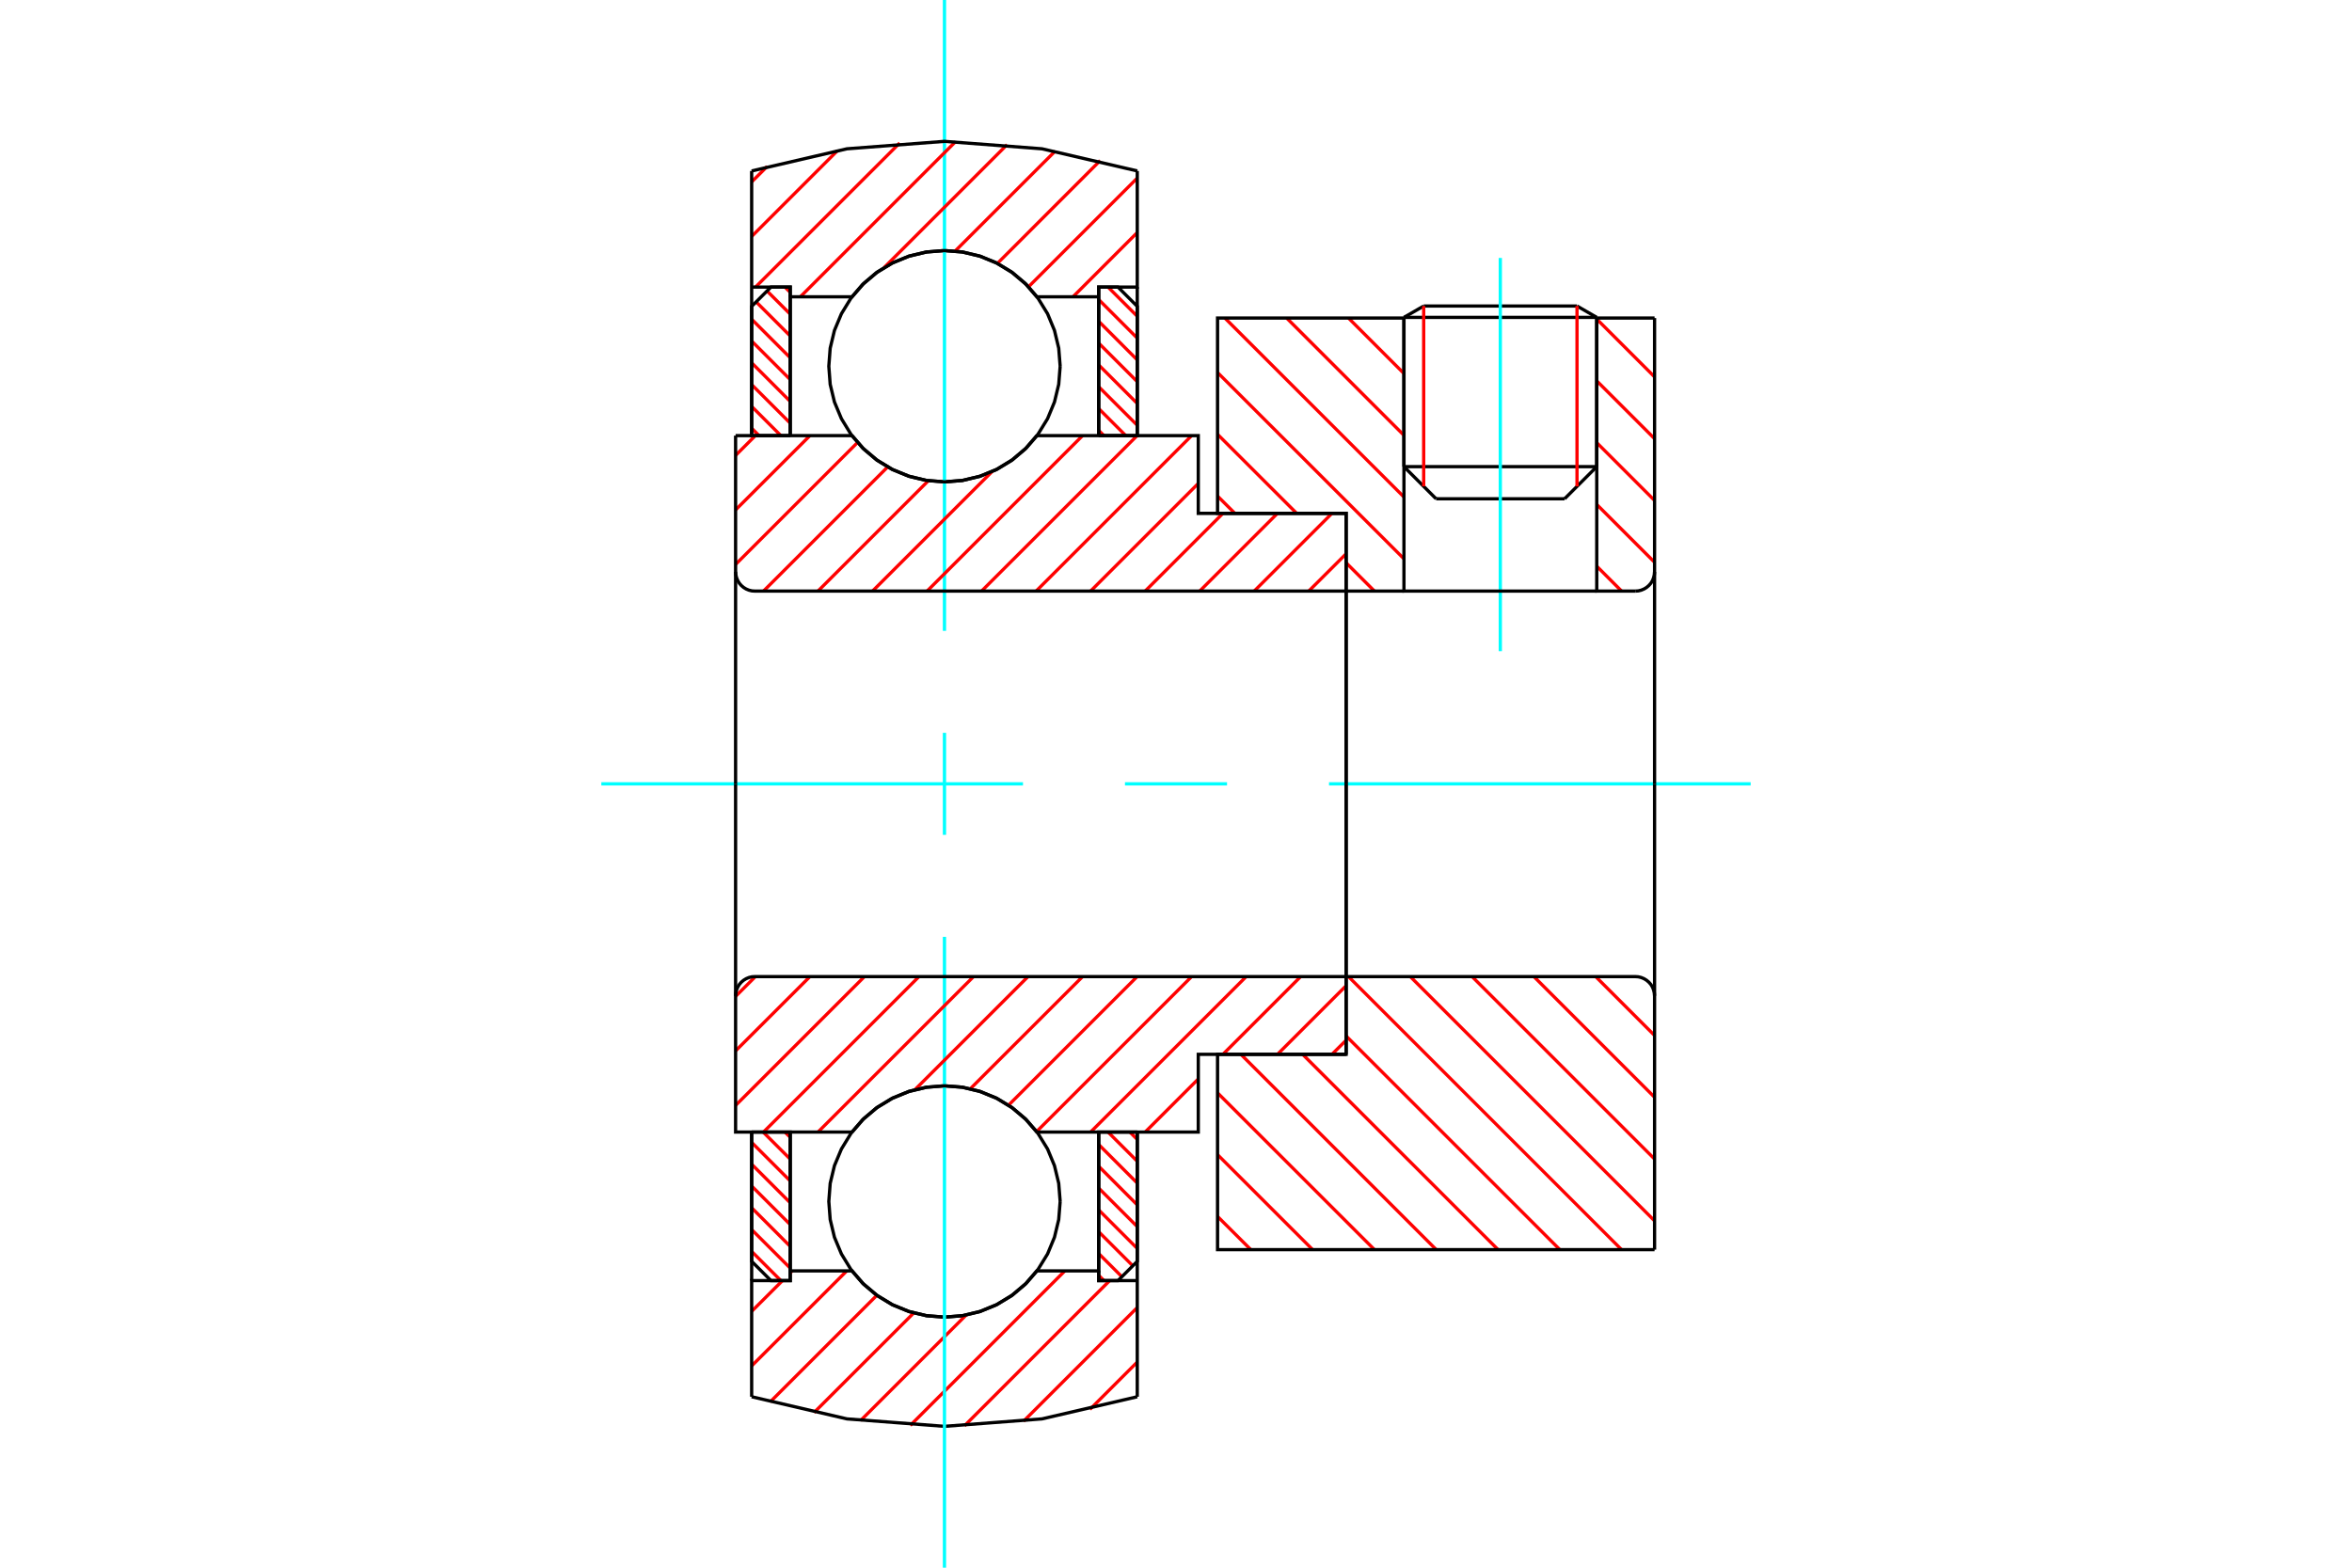 <?xml version="1.0" standalone="no"?>
<!DOCTYPE svg PUBLIC "-//W3C//DTD SVG 1.1//EN"
	"http://www.w3.org/Graphics/SVG/1.1/DTD/svg11.dtd">
<svg xmlns="http://www.w3.org/2000/svg" height="100%" width="100%" viewBox="0 0 36000 24000">
	<rect x="-1800" y="-1200" width="39600" height="26400" style="fill:#FFF"/>
	<g style="fill:none; fill-rule:evenodd" transform="matrix(1 0 0 1 0 0)">
		<g style="fill:none; stroke:#000; stroke-width:50; shape-rendering:geometricPrecision">
			<line x1="24440" y1="4859" x2="21489" y2="4859"/>
			<line x1="21791" y1="4685" x2="24138" y2="4685"/>
			<line x1="21489" y1="7144" x2="24440" y2="7144"/>
			<line x1="23948" y1="7636" x2="21981" y2="7636"/>
			<line x1="21791" y1="4685" x2="21489" y2="4859"/>
			<line x1="24440" y1="4859" x2="24138" y2="4685"/>
			<line x1="23948" y1="7636" x2="24440" y2="7144"/>
			<line x1="21489" y1="7144" x2="21981" y2="7636"/>
			<line x1="21489" y1="4859" x2="21489" y2="7144"/>
			<line x1="24440" y1="7144" x2="24440" y2="4859"/>
		</g>
		<g style="fill:none; stroke:#0FF; stroke-width:50; shape-rendering:geometricPrecision">
			<line x1="22964" y1="9969" x2="22964" y2="3949"/>
		</g>
		<g style="fill:none; stroke:#F00; stroke-width:50; shape-rendering:geometricPrecision">
			<line x1="24138" y1="4685" x2="24138" y2="7446"/>
			<line x1="21791" y1="7446" x2="21791" y2="4685"/>
			<line x1="11505" y1="19158" x2="11952" y2="19605"/>
			<line x1="11505" y1="18824" x2="12095" y2="19414"/>
			<line x1="11505" y1="18490" x2="12095" y2="19081"/>
			<line x1="11505" y1="18157" x2="12095" y2="18747"/>
			<line x1="11505" y1="17823" x2="12095" y2="18413"/>
			<line x1="11505" y1="17489" x2="12095" y2="18079"/>
			<line x1="11681" y1="17331" x2="12095" y2="17745"/>
			<line x1="12015" y1="17331" x2="12095" y2="17411"/>
		</g>
		<g style="fill:none; stroke:#000; stroke-width:50; shape-rendering:geometricPrecision">
			<polyline points="11505,17331 11505,19310 11800,19605 12095,19605 12095,17331 11505,17331"/>
		</g>
		<g style="fill:none; stroke:#0FF; stroke-width:50; shape-rendering:geometricPrecision">
			<line x1="9204" y1="12000" x2="15658" y2="12000"/>
			<line x1="17219" y1="12000" x2="18781" y2="12000"/>
			<line x1="20342" y1="12000" x2="26796" y2="12000"/>
		</g>
		<g style="fill:none; stroke:#F00; stroke-width:50; shape-rendering:geometricPrecision">
			<line x1="11505" y1="6556" x2="11618" y2="6669"/>
			<line x1="11505" y1="6222" x2="11952" y2="6669"/>
			<line x1="11505" y1="5888" x2="12095" y2="6478"/>
			<line x1="11505" y1="5554" x2="12095" y2="6145"/>
			<line x1="11505" y1="5221" x2="12095" y2="5811"/>
			<line x1="11505" y1="4887" x2="12095" y2="5477"/>
			<line x1="11574" y1="4622" x2="12095" y2="5143"/>
			<line x1="11741" y1="4455" x2="12095" y2="4809"/>
			<line x1="12015" y1="4395" x2="12095" y2="4475"/>
		</g>
		<g style="fill:none; stroke:#000; stroke-width:50; shape-rendering:geometricPrecision">
			<polyline points="12095,6669 12095,4395 11800,4395 11505,4690 11505,6669 12095,6669"/>
		</g>
		<g style="fill:none; stroke:#F00; stroke-width:50; shape-rendering:geometricPrecision">
			<line x1="17294" y1="17331" x2="17407" y2="17444"/>
			<line x1="16960" y1="17331" x2="17407" y2="17778"/>
			<line x1="16817" y1="17522" x2="17407" y2="18112"/>
			<line x1="16817" y1="17855" x2="17407" y2="18446"/>
			<line x1="16817" y1="18189" x2="17407" y2="18779"/>
			<line x1="16817" y1="18523" x2="17407" y2="19113"/>
			<line x1="16817" y1="18857" x2="17338" y2="19378"/>
			<line x1="16817" y1="19191" x2="17171" y2="19545"/>
			<line x1="16817" y1="19525" x2="16897" y2="19605"/>
		</g>
		<g style="fill:none; stroke:#000; stroke-width:50; shape-rendering:geometricPrecision">
			<polyline points="17407,17331 17407,19310 17112,19605 16817,19605 16817,17331 17407,17331"/>
		</g>
		<g style="fill:none; stroke:#F00; stroke-width:50; shape-rendering:geometricPrecision">
			<line x1="16960" y1="4395" x2="17407" y2="4842"/>
			<line x1="16817" y1="4586" x2="17407" y2="5176"/>
			<line x1="16817" y1="4919" x2="17407" y2="5510"/>
			<line x1="16817" y1="5253" x2="17407" y2="5843"/>
			<line x1="16817" y1="5587" x2="17407" y2="6177"/>
			<line x1="16817" y1="5921" x2="17407" y2="6511"/>
			<line x1="16817" y1="6255" x2="17231" y2="6669"/>
			<line x1="16817" y1="6589" x2="16897" y2="6669"/>
		</g>
		<g style="fill:none; stroke:#000; stroke-width:50; shape-rendering:geometricPrecision">
			<polyline points="16817,6669 16817,4395 17112,4395 17407,4690 17407,6669 16817,6669"/>
			<polyline points="16227,5607 16205,5330 16140,5059 16034,4803 15888,4566 15708,4355 15497,4174 15260,4029 15003,3923 14733,3858 14456,3836 14179,3858 13909,3923 13652,4029 13415,4174 13204,4355 13024,4566 12879,4803 12772,5059 12707,5330 12686,5607 12707,5884 12772,6154 12879,6410 13024,6647 13204,6858 13415,7039 13652,7184 13909,7290 14179,7355 14456,7377 14733,7355 15003,7290 15260,7184 15497,7039 15708,6858 15888,6647 16034,6410 16140,6154 16205,5884 16227,5607"/>
			<polyline points="16227,18393 16205,18116 16140,17846 16034,17590 15888,17353 15708,17142 15497,16961 15260,16816 15003,16710 14733,16645 14456,16623 14179,16645 13909,16710 13652,16816 13415,16961 13204,17142 13024,17353 12879,17590 12772,17846 12707,18116 12686,18393 12707,18670 12772,18941 12879,19197 13024,19434 13204,19645 13415,19826 13652,19971 13909,20077 14179,20142 14456,20164 14733,20142 15003,20077 15260,19971 15497,19826 15708,19645 15888,19434 16034,19197 16140,18941 16205,18670 16227,18393"/>
		</g>
		<g style="fill:none; stroke:#F00; stroke-width:50; shape-rendering:geometricPrecision">
			<line x1="24424" y1="14951" x2="25325" y2="15852"/>
			<line x1="23478" y1="14951" x2="25325" y2="16798"/>
			<line x1="22532" y1="14951" x2="25325" y2="17744"/>
			<line x1="21586" y1="14951" x2="25325" y2="18690"/>
			<line x1="20640" y1="14951" x2="24820" y2="19131"/>
			<line x1="20604" y1="15860" x2="23875" y2="19131"/>
			<line x1="19938" y1="16141" x2="22929" y2="19131"/>
			<line x1="18993" y1="16141" x2="21983" y2="19131"/>
			<line x1="18636" y1="16731" x2="21037" y2="19131"/>
			<line x1="18636" y1="17677" x2="20091" y2="19131"/>
			<line x1="18636" y1="18623" x2="19145" y2="19131"/>
		</g>
		<g style="fill:none; stroke:#000; stroke-width:50; shape-rendering:geometricPrecision">
			<line x1="25325" y1="12000" x2="25325" y2="19131"/>
			<polyline points="25325,15246 25321,15200 25310,15155 25293,15112 25269,15072 25238,15037 25203,15007 25164,14983 25121,14965 25076,14954 25030,14951 20604,14951 20604,12000"/>
			<polyline points="20604,14951 20604,16141 18636,16141 18636,19131 25325,19131"/>
		</g>
		<g style="fill:none; stroke:#F00; stroke-width:50; shape-rendering:geometricPrecision">
			<line x1="24440" y1="4885" x2="25325" y2="5770"/>
			<line x1="24440" y1="5831" x2="25325" y2="6716"/>
			<line x1="24440" y1="6777" x2="25325" y2="7662"/>
			<line x1="24440" y1="7723" x2="25325" y2="8608"/>
			<line x1="20640" y1="4869" x2="21489" y2="5718"/>
			<line x1="24440" y1="8668" x2="24820" y2="9049"/>
			<line x1="19694" y1="4869" x2="21489" y2="6664"/>
			<line x1="18748" y1="4869" x2="21489" y2="7609"/>
			<line x1="18636" y1="5703" x2="21489" y2="8555"/>
			<line x1="18636" y1="6649" x2="19847" y2="7859"/>
			<line x1="20604" y1="8616" x2="21037" y2="9049"/>
			<line x1="18636" y1="7595" x2="18901" y2="7859"/>
		</g>
		<g style="fill:none; stroke:#000; stroke-width:50; shape-rendering:geometricPrecision">
			<line x1="25325" y1="12000" x2="25325" y2="4869"/>
			<polyline points="25030,9049 25076,9046 25121,9035 25164,9017 25203,8993 25238,8963 25269,8928 25293,8888 25310,8845 25321,8800 25325,8754"/>
			<polyline points="25030,9049 24440,9049 24440,4869"/>
			<polyline points="24440,9049 21489,9049 21489,4869"/>
			<polyline points="21489,9049 20604,9049 20604,12000"/>
			<polyline points="20604,9049 20604,7859 18636,7859 18636,4869 21489,4869"/>
			<line x1="24440" y1="4869" x2="25325" y2="4869"/>
		</g>
		<g style="fill:none; stroke:#F00; stroke-width:50; shape-rendering:geometricPrecision">
			<line x1="17407" y1="20852" x2="16683" y2="21576"/>
			<line x1="17407" y1="20017" x2="15666" y2="21758"/>
			<line x1="16985" y1="19605" x2="14763" y2="21827"/>
			<line x1="16299" y1="19456" x2="13933" y2="21822"/>
			<line x1="14788" y1="20132" x2="13172" y2="21748"/>
			<line x1="13986" y1="20100" x2="12459" y2="21626"/>
			<line x1="13421" y1="19830" x2="11789" y2="21462"/>
			<line x1="12961" y1="19456" x2="11505" y2="20911"/>
			<line x1="12126" y1="19456" x2="12095" y2="19486"/>
			<line x1="11977" y1="19605" x2="11505" y2="20076"/>
		</g>
		<g style="fill:none; stroke:#000; stroke-width:50; shape-rendering:geometricPrecision">
			<polyline points="17407,17331 17407,19605 17407,21383"/>
			<polyline points="11505,21383 12963,21722 14456,21836 15949,21722 17407,21383"/>
			<polyline points="11505,21383 11505,19605 12095,19605 12095,19456 12095,17331"/>
			<polyline points="12095,19456 13040,19456 13220,19661 13430,19836 13664,19977 13917,20080 14184,20143 14456,20164 14729,20143 14995,20080 15248,19977 15482,19836 15692,19661 15872,19456 16817,19456 16817,17331"/>
			<polyline points="16817,19456 16817,19605 17407,19605"/>
			<line x1="11505" y1="19605" x2="11505" y2="17331"/>
		</g>
		<g style="fill:none; stroke:#0FF; stroke-width:50; shape-rendering:geometricPrecision">
			<line x1="14456" y1="24000" x2="14456" y2="14342"/>
			<line x1="14456" y1="12781" x2="14456" y2="11219"/>
			<line x1="14456" y1="9658" x2="14456" y2="0"/>
		</g>
		<g style="fill:none; stroke:#F00; stroke-width:50; shape-rendering:geometricPrecision">
			<line x1="17407" y1="4395" x2="17407" y2="4395"/>
			<line x1="17407" y1="3560" x2="16423" y2="4544"/>
			<line x1="17407" y1="2726" x2="15742" y2="4391"/>
			<line x1="16840" y1="2458" x2="15266" y2="4033"/>
			<line x1="16151" y1="2313" x2="14619" y2="3844"/>
			<line x1="15414" y1="2215" x2="13531" y2="4098"/>
			<line x1="14624" y1="2170" x2="12250" y2="4544"/>
			<line x1="13771" y1="2189" x2="11564" y2="4395"/>
			<line x1="12819" y1="2306" x2="11505" y2="3620"/>
			<line x1="11742" y1="2548" x2="11505" y2="2785"/>
		</g>
		<g style="fill:none; stroke:#000; stroke-width:50; shape-rendering:geometricPrecision">
			<polyline points="11505,6669 11505,4395 11505,2617"/>
			<polyline points="17407,2617 15949,2278 14456,2164 12963,2278 11505,2617"/>
			<polyline points="17407,2617 17407,4395 16817,4395 16817,4544 16817,6669"/>
			<polyline points="16817,4544 15872,4544 15692,4339 15482,4164 15248,4023 14995,3920 14729,3857 14456,3836 14184,3857 13917,3920 13664,4023 13430,4164 13220,4339 13040,4544 12095,4544 12095,6669"/>
			<polyline points="12095,4544 12095,4395 11505,4395"/>
			<line x1="17407" y1="4395" x2="17407" y2="6669"/>
		</g>
		<g style="fill:none; stroke:#F00; stroke-width:50; shape-rendering:geometricPrecision">
			<line x1="20604" y1="15925" x2="20387" y2="16141"/>
			<line x1="20604" y1="15090" x2="19553" y2="16141"/>
			<line x1="19908" y1="14951" x2="18718" y2="16141"/>
			<line x1="18341" y1="16518" x2="17528" y2="17331"/>
			<line x1="19074" y1="14951" x2="16693" y2="17331"/>
			<line x1="18239" y1="14951" x2="15866" y2="17324"/>
			<line x1="17405" y1="14951" x2="15436" y2="16920"/>
			<line x1="16570" y1="14951" x2="14852" y2="16668"/>
			<line x1="15735" y1="14951" x2="14004" y2="16682"/>
			<line x1="14901" y1="14951" x2="12520" y2="17331"/>
			<line x1="14066" y1="14951" x2="11686" y2="17331"/>
			<line x1="13231" y1="14951" x2="11259" y2="16923"/>
			<line x1="12397" y1="14951" x2="11259" y2="16088"/>
			<line x1="11562" y1="14951" x2="11259" y2="15254"/>
		</g>
		<g style="fill:none; stroke:#000; stroke-width:50; shape-rendering:geometricPrecision">
			<line x1="20604" y1="12000" x2="20604" y2="16141"/>
			<polyline points="20604,14951 11554,14951 11508,14954 11463,14965 11420,14983 11381,15007 11346,15037 11316,15072 11292,15112 11274,15155 11263,15200 11259,15246 11259,17331 11850,17331 13040,17331"/>
			<polyline points="15872,17331 15692,17126 15482,16951 15248,16810 14995,16707 14729,16644 14456,16623 14184,16644 13917,16707 13664,16810 13430,16951 13220,17126 13040,17331"/>
			<polyline points="15872,17331 18341,17331 18341,16141 20604,16141"/>
			<line x1="11259" y1="12000" x2="11259" y2="15246"/>
		</g>
		<g style="fill:none; stroke:#F00; stroke-width:50; shape-rendering:geometricPrecision">
			<line x1="20604" y1="8478" x2="20032" y2="9049"/>
			<line x1="20387" y1="7859" x2="19197" y2="9049"/>
			<line x1="19553" y1="7859" x2="18363" y2="9049"/>
			<line x1="18718" y1="7859" x2="17528" y2="9049"/>
			<line x1="18341" y1="7401" x2="16693" y2="9049"/>
			<line x1="18239" y1="6669" x2="15859" y2="9049"/>
			<line x1="17405" y1="6669" x2="15024" y2="9049"/>
			<line x1="16570" y1="6669" x2="14190" y2="9049"/>
			<line x1="15185" y1="7219" x2="13355" y2="9049"/>
			<line x1="14210" y1="7359" x2="12520" y2="9049"/>
			<line x1="13587" y1="7148" x2="11686" y2="9049"/>
			<line x1="13126" y1="6774" x2="11259" y2="8641"/>
			<line x1="12397" y1="6669" x2="11259" y2="7806"/>
			<line x1="11562" y1="6669" x2="11259" y2="6972"/>
		</g>
		<g style="fill:none; stroke:#000; stroke-width:50; shape-rendering:geometricPrecision">
			<line x1="11259" y1="12000" x2="11259" y2="6669"/>
			<polyline points="11259,8754 11263,8800 11274,8845 11292,8888 11316,8928 11346,8963 11381,8993 11420,9017 11463,9035 11508,9046 11554,9049 20604,9049 20604,7859 18341,7859 18341,6669 15872,6669"/>
			<polyline points="13040,6669 13220,6874 13430,7049 13664,7190 13917,7293 14184,7356 14456,7377 14729,7356 14995,7293 15248,7190 15482,7049 15692,6874 15872,6669"/>
			<polyline points="13040,6669 11850,6669 11259,6669"/>
			<line x1="20604" y1="12000" x2="20604" y2="9049"/>
		</g>
	</g>
</svg>
